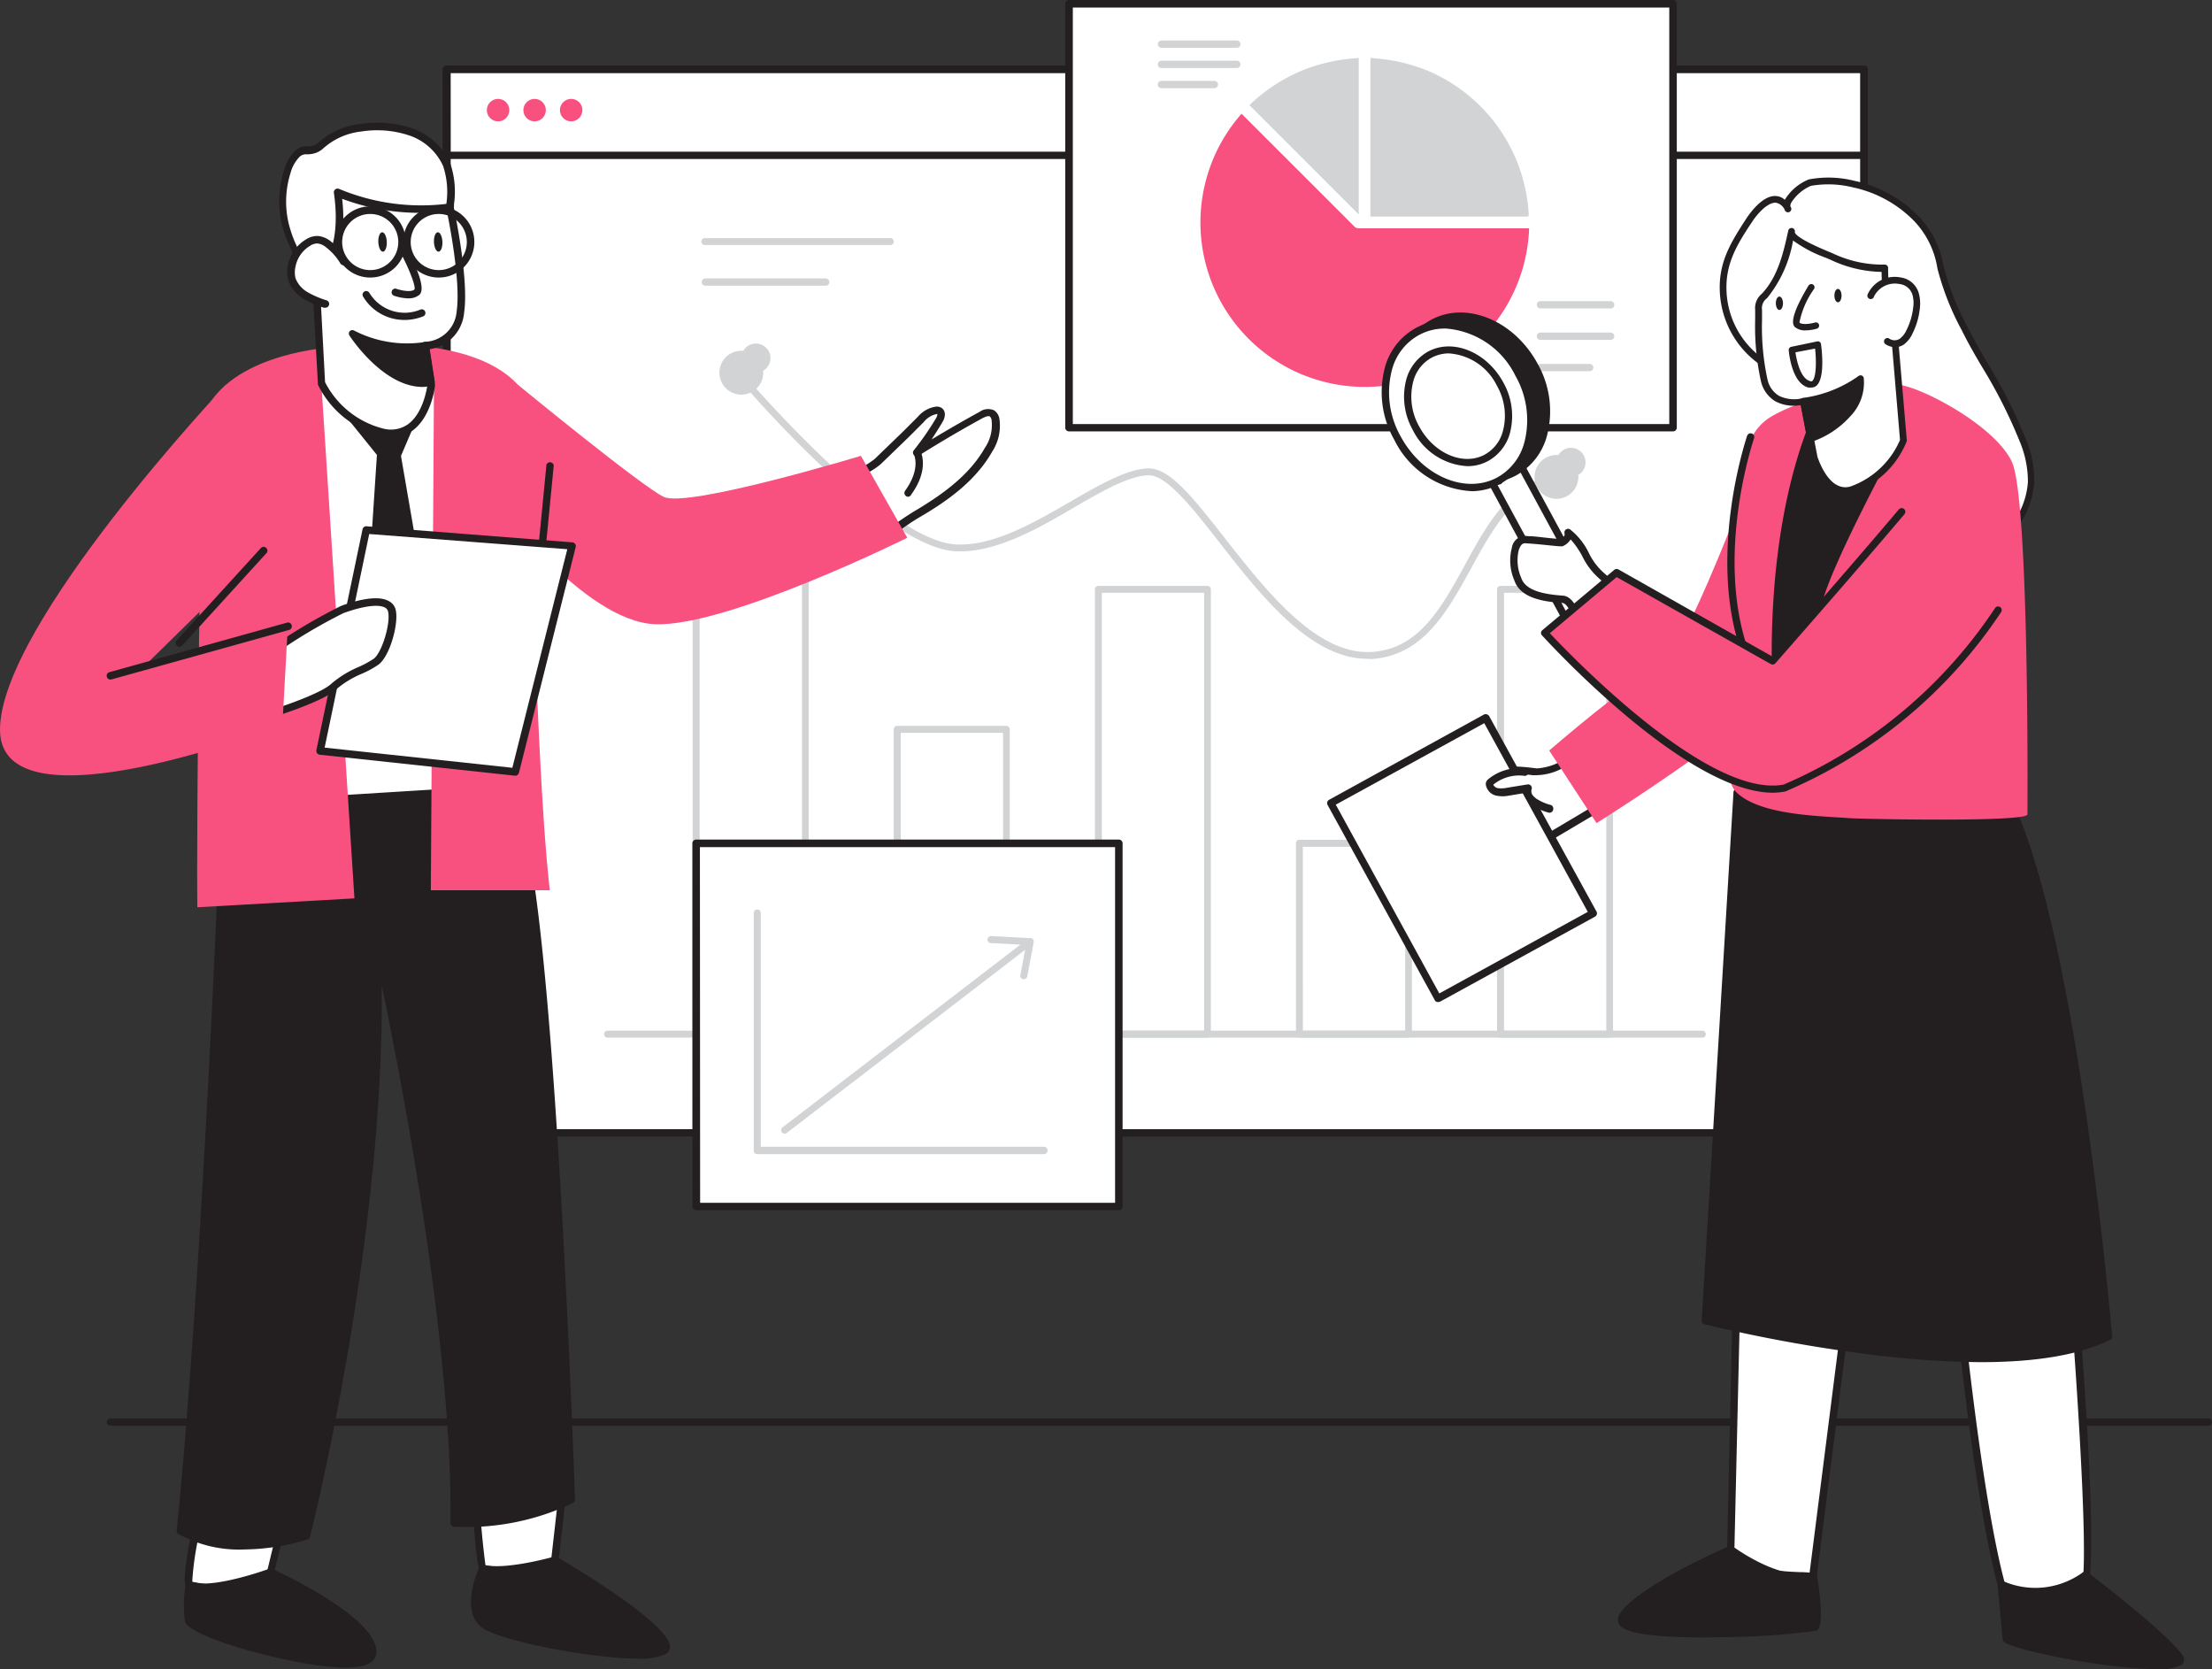 <svg xmlns="http://www.w3.org/2000/svg" width="208.425" height="157.244" viewBox="0 0 208.425 157.244">
  <rect x="0" y="0" width="208.425" height="157.244" fill="#333333" stroke="none"/>
  <g id="_568_analytics_team_flatline" data-name="#568_analytics_team_flatline" transform="translate(-48.88 -35.79)">
    <path id="Path_999" data-name="Path 999" d="M261.515,230.578H63.844a.344.344,0,1,1,0-.688H261.515a.344.344,0,0,1,.344.344.351.351,0,0,1-.344.344Z" transform="translate(-4.555 -60.47)" fill="#231f20"/>
    <rect id="Rectangle_470" data-name="Rectangle 470" width="133.527" height="100.178" transform="translate(90.986 42.323)" fill="#fff"/>
    <path id="Path_1000" data-name="Path 1000" d="M243.4,145.657H109.838a.358.358,0,0,1-.358-.358V45.121a.351.351,0,0,1,.358-.351H243.4a.351.351,0,0,1,.351.351V145.3a.351.351,0,0,1-.351.358Zm-133.169-.688h132.8V45.479H110.224Z" transform="translate(-18.879 -2.798)" fill="#231f20"/>
    <path id="Path_1001" data-name="Path 1001" d="M154.282,155.324H144.01a.33.33,0,0,1-.33-.33V106.03a.337.337,0,0,1,.33-.33h10.272a.337.337,0,0,1,.33.33v48.963A.33.33,0,0,1,154.282,155.324Zm-9.941-.654h9.638V106.361h-9.638Z" transform="translate(-29.534 -21.78)" fill="#d1d3d4"/>
    <path id="Path_1002" data-name="Path 1002" d="M181.8,164.49H171.53a.33.33,0,0,1-.33-.33V135.444a.33.33,0,0,1,.33-.324H181.8a.33.33,0,0,1,.33.324v28.716A.33.33,0,0,1,181.8,164.49Zm-9.941-.654H181.5V135.774h-9.638Z" transform="translate(-38.107 -30.945)" fill="#d1d3d4"/>
    <path id="Path_1003" data-name="Path 1003" d="M209.325,158.521H199.054a.324.324,0,0,1-.324-.33V116.284a.324.324,0,0,1,.324-.324h10.272a.324.324,0,0,1,.33.324V158.19a.324.324,0,0,1-.33.33Zm-9.941-.654h9.638V116.614h-9.638Z" transform="translate(-46.684 -24.976)" fill="#d1d3d4"/>
    <path id="Path_1004" data-name="Path 1004" d="M236.845,169.347H226.574a.324.324,0,0,1-.324-.33V151.04a.331.331,0,0,1,.324-.33h10.272a.33.33,0,0,1,.33.33v17.976a.324.324,0,0,1-.33.33Zm-9.941-.654h9.638V151.371H226.9Z" transform="translate(-55.258 -35.802)" fill="#d1d3d4"/>
    <path id="Path_1005" data-name="Path 1005" d="M264.372,158.521H254.1a.324.324,0,0,1-.33-.33V116.284a.324.324,0,0,1,.33-.324h10.272a.324.324,0,0,1,.324.324V158.19a.324.324,0,0,1-.324.33Zm-9.948-.654h9.638V116.614h-9.638Z" transform="translate(-63.831 -24.976)" fill="#d1d3d4"/>
    <path id="Path_1006" data-name="Path 1006" d="M260.791,81.5H243.414a.344.344,0,0,1,0-.688h17.377a.344.344,0,1,1,0,.688Z" transform="translate(-60.498 -14.025)" fill="#d1d3d4"/>
    <path id="Path_1007" data-name="Path 1007" d="M260.776,87.082H243.4a.33.33,0,1,1,0-.654h17.377a.33.33,0,1,1,0,.654Z" transform="translate(-60.482 -15.775)" fill="#d1d3d4"/>
    <path id="Path_1008" data-name="Path 1008" d="M254.726,92.688H243.414a.344.344,0,0,1,0-.688h11.311a.344.344,0,1,1,0,.688Z" transform="translate(-60.498 -17.512)" fill="#d1d3d4"/>
    <path id="Path_1009" data-name="Path 1009" d="M162.626,69.022H145.249a.33.33,0,1,1,0-.654h17.377a.33.33,0,1,1,0,.654Z" transform="translate(-29.905 -10.148)" fill="#d1d3d4"/>
    <path id="Path_1010" data-name="Path 1010" d="M156.6,74.578H145.264a.344.344,0,0,1,0-.688H156.6a.344.344,0,1,1,0,.688Z" transform="translate(-29.92 -11.87)" fill="#d1d3d4"/>
    <path id="Path_1011" data-name="Path 1011" d="M209.046,113.634c-5.37,0-10.1-6.058-13.914-10.947-2.547-3.263-4.957-6.341-6.664-6.341h-.041c-1.859.055-4.344,1.494-6.988,3.022-3.511,2.065-7.5,4.33-11.208,4.131-6.953-.379-20.131-15.876-20.654-16.523a.324.324,0,0,1,0-.461.337.337,0,0,1,.468.041c.131.158,13.549,15.938,20.22,16.3,3.518.207,7.415-2.065,10.85-4.048,2.706-1.563,5.267-3.05,7.291-3.112h.069c2.024,0,4.3,2.919,7.174,6.6,3.759,4.771,8.379,10.7,13.4,10.7h.3c4.523-.22,6.644-4.089,8.895-8.186,2.065-3.821,4.262-7.766,8.544-8.585a.329.329,0,0,1,.124.647c-3.979.757-6.072,4.571-8.089,8.262-2.238,4.076-4.551,8.262-9.439,8.523Z" transform="translate(-31.341 -15.779)" fill="#d1d3d4"/>
    <path id="Path_1012" data-name="Path 1012" d="M235.081,177.482H131.929a.33.33,0,1,1,0-.654H235.081a.33.33,0,0,1,0,.654Z" transform="translate(-25.755 -43.938)" fill="#d1d3d4"/>
    <path id="Path_1013" data-name="Path 1013" d="M149.405,87.921a2.065,2.065,0,1,1,2.065-2.065A2.065,2.065,0,0,1,149.405,87.921Zm0-3.442a1.373,1.373,0,1,1,0,.007Z" transform="translate(-30.674 -14.954)" fill="#d1d3d4"/>
    <path id="Path_1014" data-name="Path 1014" d="M260.965,102.181a2.065,2.065,0,1,1,2.065-2.065A2.065,2.065,0,0,1,260.965,102.181Zm0-3.442a1.37,1.37,0,1,1,0,.014Z" transform="translate(-65.429 -19.396)" fill="#d1d3d4"/>
    <rect id="Rectangle_471" data-name="Rectangle 471" width="133.527" height="8.089" transform="translate(90.986 42.323)" fill="#fff"/>
    <path id="Path_1015" data-name="Path 1015" d="M243.4,53.569H109.838a.351.351,0,0,1-.358-.351v-8.1a.351.351,0,0,1,.358-.351H243.4a.351.351,0,0,1,.351.351V53.19a.351.351,0,0,1-.351.379ZM110.23,52.88h132.8v-7.4H110.224Z" transform="translate(-18.879 -2.798)" fill="#231f20"/>
    <rect id="Rectangle_472" data-name="Rectangle 472" width="56.915" height="39.945" transform="translate(149.609 36.134)" fill="#fff"/>
    <path id="Path_1016" data-name="Path 1016" d="M251.943,76.43H195.028a.358.358,0,0,1-.358-.351V36.148a.358.358,0,0,1,.358-.358h56.915a.351.351,0,0,1,.351.358V76.079A.351.351,0,0,1,251.943,76.43Zm-56.557-.688h56.2V36.5h-56.2Z" transform="translate(-45.419)" fill="#231f20"/>
    <path id="Path_1017" data-name="Path 1017" d="M217.185,51.491,227.67,61.969a.537.537,0,0,0,.42.179h16.055a15.49,15.49,0,1,1-27.1-10.788Z" transform="translate(-51.184 -4.851)" fill="#f8517f"/>
    <path id="Path_1018" data-name="Path 1018" d="M236.44,43.71V58.663h14.609c.317,0,.317,0,.3-.33a15.628,15.628,0,0,0-9.219-13.287,15.945,15.945,0,0,0-5.005-1.267Z" transform="translate(-58.432 -2.467)" fill="#d1d3d4"/>
    <path id="Path_1019" data-name="Path 1019" d="M230.176,58.47V43.73A16.812,16.812,0,0,0,225.1,44.8a16.007,16.007,0,0,0-5.225,3.373Z" transform="translate(-53.27 -2.474)" fill="#d1d3d4"/>
    <path id="Path_1020" data-name="Path 1020" d="M266.17,77.688h-6.616a.344.344,0,1,1,0-.688h6.616a.344.344,0,1,1,0,.688Z" transform="translate(-65.526 -12.839)" fill="#d1d3d4"/>
    <path id="Path_1021" data-name="Path 1021" d="M266.17,81.988h-6.616a.344.344,0,1,1,0-.688h6.616a.344.344,0,1,1,0,.688Z" transform="translate(-65.526 -14.178)" fill="#d1d3d4"/>
    <path id="Path_1022" data-name="Path 1022" d="M264.194,86.278h-4.64a.344.344,0,1,1,0-.688h4.64a.344.344,0,1,1,0,.688Z" transform="translate(-65.526 -15.515)" fill="#d1d3d4"/>
    <path id="Path_1023" data-name="Path 1023" d="M214.789,42.018h-7.1a.344.344,0,1,1,0-.688h7.1a.344.344,0,1,1,0,.688Z" transform="translate(-49.366 -1.726)" fill="#d1d3d4"/>
    <path id="Path_1024" data-name="Path 1024" d="M214.789,44.788h-7.1a.344.344,0,1,1,0-.688h7.1a.344.344,0,1,1,0,.688Z" transform="translate(-49.366 -2.589)" fill="#d1d3d4"/>
    <path id="Path_1025" data-name="Path 1025" d="M212.669,47.548h-4.984a.344.344,0,1,1,0-.688h4.984a.344.344,0,1,1,0,.688Z" transform="translate(-49.366 -3.449)" fill="#d1d3d4"/>
    <path id="Path_1026" data-name="Path 1026" d="M113.84,237.92s.386,8.385.771,8.592,5.8.688,6.768-.757l.688-5.99Z" transform="translate(-20.238 -62.971)" fill="#fff"/>
    <path id="Path_1027" data-name="Path 1027" d="M117.249,246.964a10.445,10.445,0,0,1-2.912-.3c-.213-.11-.565-.3-.957-8.881a.351.351,0,0,1,.124-.289.33.33,0,0,1,.3-.076l8.213,1.845a.351.351,0,0,1,.275.386l-.688,5.983a.31.31,0,0,1-.055.158C120.918,246.7,118.949,246.964,117.249,246.964Zm-2.534-.888c.8.193,5.287.475,6.2-.606l.633-5.57-7.449-1.68a75.452,75.452,0,0,0,.62,7.855ZM114.715,246.152Z" transform="translate(-20.094 -62.811)" fill="#231f20"/>
    <path id="Path_1028" data-name="Path 1028" d="M75.317,244.51s-.9,4.571-.578,4.895,4.7.688,5.4.509a9.138,9.138,0,0,0,2.251-1.673l1.418-5.852Z" transform="translate(-8.034 -64.364)" fill="#fff"/>
    <path id="Path_1029" data-name="Path 1029" d="M79.256,250.142c-1.535,0-4.516-.248-4.929-.688-.131-.138-.454-.454.482-5.212a.365.365,0,0,1,.268-.275l8.489-2.12a.372.372,0,0,1,.337.09.358.358,0,0,1,.1.337l-1.418,5.873a.358.358,0,0,1-.1.172,9.171,9.171,0,0,1-2.4,1.756A4.185,4.185,0,0,1,79.256,250.142ZM74.871,249a22.093,22.093,0,0,0,5.019.406,8.262,8.262,0,0,0,2.065-1.522l1.253-5.177L75.5,244.627A26.788,26.788,0,0,0,74.871,249ZM74.871,249.054Z" transform="translate(-7.877 -64.191)" fill="#231f20"/>
    <path id="Path_1030" data-name="Path 1030" d="M77.572,147.191S76.03,186.812,73.6,210.839c0,0,4.131,2.754,11.869.468,0,0,7.725-30.23,6.657-55.559,0,0,7.518,33.37,7.256,54.347a23.284,23.284,0,0,0,11.1-2.21s-1.611-48.647-4.5-61.776-3-11.318-3-11.318L79.383,142.2Z" transform="translate(-7.701 -30.816)" fill="#231f20"/>
    <path id="Path_1031" data-name="Path 1031" d="M79.417,212.42a11.784,11.784,0,0,1-6.2-1.46.344.344,0,0,1-.151-.317c2.4-23.745,3.959-63.228,3.972-63.628a.275.275,0,0,1,0-.1l1.831-4.991a.358.358,0,0,1,.22-.213l23.408-7.373a.365.365,0,0,1,.262-.145c.4,0,.737-.062,3.325,11.7,2.864,13.005,4.5,61.342,4.509,61.831a.331.331,0,0,1-.186.317,23.312,23.312,0,0,1-11.229,2.237.344.344,0,0,1-.317-.351c.207-16.647-4.565-41.418-6.472-50.643.227,24.268-6.685,51.635-6.761,51.944a.344.344,0,0,1-.234.248,20.84,20.84,0,0,1-5.983.943ZM73.8,210.478c.847.461,4.737,2.265,11.222.379.647-2.6,7.573-31.318,6.6-55.27a.345.345,0,0,1,.682-.09c.076.33,7.442,33.3,7.27,54.1a23.194,23.194,0,0,0,10.4-2.114c-.124-3.58-1.735-48.991-4.489-61.487-1.79-8.1-2.478-10.382-2.754-11.015l-23.215,7.339-1.762,4.785C77.682,148.785,76.147,187.112,73.8,210.478Z" transform="translate(-7.535 -30.655)" fill="#231f20"/>
    <path id="Path_1032" data-name="Path 1032" d="M89.226,66.343c-.33-1.466-1.143-2.657-1.48-4.131a9.418,9.418,0,0,1,.2-4.888,3.793,3.793,0,0,1,.991-1.721c.461-.42.936-.207,1.46-.365a3.223,3.223,0,0,0,1.115-.688,6.754,6.754,0,0,1,3.36-1.336,9.914,9.914,0,0,1,4.668.379,5.8,5.8,0,0,1,3.442,3.084c.688,1.577.31,3.256.289,4.9a6.465,6.465,0,0,1-1.8,4.324,7.353,7.353,0,0,1-4.089,2.114,12.909,12.909,0,0,1-4.654-.124,6.478,6.478,0,0,1-2.32-.785C89.694,66.639,89.418,67.142,89.226,66.343Z" transform="translate(-12.036 -5.39)" fill="#fff"/>
    <path id="Path_1033" data-name="Path 1033" d="M95.374,68.345a15.588,15.588,0,0,1-2.836-.289,7.105,7.105,0,0,1-2.444-.833.95.95,0,0,0-.509-.165c-.413-.048-.688-.186-.8-.8a10.706,10.706,0,0,0-.688-2,11.869,11.869,0,0,1-.757-2.12,9.638,9.638,0,0,1,.207-5.074,4.275,4.275,0,0,1,1.088-1.88,1.6,1.6,0,0,1,1.129-.379,2.134,2.134,0,0,0,.475-.055,1.377,1.377,0,0,0,.647-.386c.1-.083.207-.179.351-.282A7.064,7.064,0,0,1,94.768,52.7a10.189,10.189,0,0,1,4.819.4A6.107,6.107,0,0,1,103.2,56.38a8.3,8.3,0,0,1,.365,3.855c0,.392-.048.792-.055,1.191a6.747,6.747,0,0,1-1.935,4.523,7.725,7.725,0,0,1-4.282,2.224A10.726,10.726,0,0,1,95.374,68.345Zm-5.824-2h.089a1.735,1.735,0,0,1,.833.3,6.292,6.292,0,0,0,2.2.744,12.551,12.551,0,0,0,4.53.117,7.009,7.009,0,0,0,3.89-2,6.1,6.1,0,0,0,1.7-4.089c0-.406.034-.812.055-1.225a7.766,7.766,0,0,0-.31-3.532,5.4,5.4,0,0,0-3.208-2.885,9.57,9.57,0,0,0-4.5-.365,6.4,6.4,0,0,0-3.194,1.267l-.337.269a2.065,2.065,0,0,1-.916.53,2.527,2.527,0,0,1-.647.083.929.929,0,0,0-.688.2,3.442,3.442,0,0,0-.888,1.563,8.95,8.95,0,0,0-.186,4.7,11.152,11.152,0,0,0,.688,2,12.014,12.014,0,0,1,.757,2.134h0c.041.186.076.234.083.234Z" transform="translate(-11.905 -5.23)" fill="#231f20"/>
    <path id="Path_1034" data-name="Path 1034" d="M110.3,125.635c-1.941-9.06-5.508-38.4-6.389-38.788-2.065-.957-13.081-2.031-15.6,2.21-.778,1.329-1.287,30.251-.289,37.962Z" transform="translate(-12.021 -15.636)" fill="#fff"/>
    <path id="Path_1035" data-name="Path 1035" d="M87.858,127.217a.358.358,0,0,1-.351-.31c-1-7.711-.516-36.736.337-38.189,2.678-4.571,14.058-3.263,16.048-2.355.537.241,1.019,2.947,3.236,18.079,1.2,8.262,2.451,16.73,3.353,20.957a.351.351,0,0,1-.324.427L87.886,127.2Zm9.508-41.032c-3.614,0-7.614.688-8.909,2.892-.688,1.377-1.281,28.867-.282,37.4l21.528-1.336c-.9-4.365-2.107-12.613-3.277-20.6-1.143-7.793-2.43-16.606-2.905-17.57a19.78,19.78,0,0,0-6.155-.792ZM103.507,86.935Z" transform="translate(-11.86 -15.476)" fill="#231f20"/>
    <path id="Path_1036" data-name="Path 1036" d="M102.344,92.78l-1.4,3.3,3.4,19.676-2.417,4.1-3.91-2.871,1.37-21.06L95.9,91.61Z" transform="translate(-14.649 -17.39)" fill="#231f20"/>
    <path id="Path_1037" data-name="Path 1037" d="M101.781,120.047a.31.31,0,0,1-.2-.069l-3.917-2.871a.33.33,0,0,1-.138-.3L98.9,95.882l-3.4-4.213a.33.33,0,0,1,0-.386.344.344,0,0,1,.358-.165l6.444,1.163a.358.358,0,0,1,.241.179.344.344,0,0,1,0,.3l-1.377,3.215,3.38,19.573a.344.344,0,0,1-.041.234l-2.417,4.131a.337.337,0,0,1-.227.158Zm-3.559-3.38,3.442,2.534,2.155-3.663-3.373-19.552a.31.31,0,0,1,0-.193l1.239-2.905-5.115-.929,2.905,3.594a.372.372,0,0,1,.076.241Z" transform="translate(-14.505 -17.235)" fill="#231f20"/>
    <path id="Path_1038" data-name="Path 1038" d="M90.684,135.1,87.566,86.561l10.616-.379-.3,48.151h11.208c-1.556-13.721-1.707-46.21-3.009-47.621C101.2,81.4,88.674,83.181,88.674,83.181s-9.026.434-11.883,5.714c-.688,1.329-1.005,41.308-.909,47.043Z" transform="translate(-8.407 -14.675)" fill="#f8517f"/>
    <path id="Path_1039" data-name="Path 1039" d="M102.409,76.557l.571,3.7s-.585,5.391-4.661,4.447a8.8,8.8,0,0,1-5.694-4.62L92.11,70.3S95.1,68.66,94.175,62.12A20.158,20.158,0,0,0,104.75,63.5s1.453,6.726.991,9.879a3.484,3.484,0,0,1-3.332,3.181Z" transform="translate(-13.468 -8.203)" fill="#fff"/>
    <path id="Path_1040" data-name="Path 1040" d="M99.08,85a4.338,4.338,0,0,1-1.005-.117,9.06,9.06,0,0,1-5.935-4.819.331.331,0,0,1,0-.124l-.551-9.811a.358.358,0,0,1,.186-.33S94.53,68.164,93.648,62a.351.351,0,0,1,.5-.372A20.069,20.069,0,0,0,104.526,63a.344.344,0,0,1,.4.275c.055.275,1.46,6.83.991,10.01a3.814,3.814,0,0,1-3.263,3.442l.516,3.339a.2.2,0,0,1,0,.09c0,.124-.344,2.981-2.155,4.268A3.243,3.243,0,0,1,99.08,85Zm-6.265-5.17a8.482,8.482,0,0,0,5.425,4.358,2.816,2.816,0,0,0,2.361-.372c1.446-1.019,1.811-3.373,1.859-3.725l-.565-3.656a.365.365,0,0,1,.083-.282.337.337,0,0,1,.262-.124,3.112,3.112,0,0,0,2.974-2.871c.392-2.671-.64-8.076-.923-9.439a20.792,20.792,0,0,1-9.866-1.163c.606,5.336-1.453,7.3-2.114,7.786Z" transform="translate(-13.306 -8.037)" fill="#231f20"/>
    <path id="Path_1041" data-name="Path 1041" d="M103.688,69.84s1.935,3.552,1.377,4.083-2.065,0-2.065,0" transform="translate(-16.86 -10.608)" fill="#fff"/>
    <path id="Path_1042" data-name="Path 1042" d="M104.084,74.351a4.53,4.53,0,0,1-1.377-.248.344.344,0,0,1-.207-.441.337.337,0,0,1,.441-.207c.413.145,1.377.351,1.694.055.131-.3-.523-2.017-1.418-3.663a.337.337,0,0,1,.131-.468.344.344,0,0,1,.468.138c.943,1.728,1.928,3.91,1.281,4.5a1.542,1.542,0,0,1-1.012.33Z" transform="translate(-16.699 -10.452)" fill="#231f20"/>
    <ellipse id="Ellipse_104" data-name="Ellipse 104" cx="0.399" cy="0.916" rx="0.399" ry="0.916" transform="matrix(0.999, -0.042, 0.042, 0.999, 84.489, 57.688)" fill="#231f20"/>
    <ellipse id="Ellipse_105" data-name="Ellipse 105" cx="0.399" cy="0.916" rx="0.399" ry="0.916" transform="matrix(0.999, -0.042, 0.042, 0.999, 89.731, 57.688)" fill="#231f20"/>
    <path id="Path_1043" data-name="Path 1043" d="M93.659,70.622a5.625,5.625,0,0,0-1.377-1.59,1.921,1.921,0,0,0-1.046-.461,1.742,1.742,0,0,0-.9.268,3.3,3.3,0,0,0-1.57,2.2,2.685,2.685,0,0,0,.028,1.274,2.919,2.919,0,0,0,1.267,1.521,8.578,8.578,0,0,0,1.859.805" transform="translate(-12.408 -10.212)" fill="#fff"/>
    <path id="Path_1044" data-name="Path 1044" d="M91.758,74.841h-.117A9.142,9.142,0,0,1,89.714,74,3.256,3.256,0,0,1,88.3,72.279a2.94,2.94,0,0,1-.055-1.453,3.669,3.669,0,0,1,1.735-2.437,1.948,1.948,0,0,1,1.088-.31,2.237,2.237,0,0,1,1.246.53A6.059,6.059,0,0,1,93.8,70.3a.358.358,0,0,1-.131.489.351.351,0,0,1-.482-.131,5.329,5.329,0,0,0-1.315-1.487,1.515,1.515,0,0,0-.84-.386,1.253,1.253,0,0,0-.688.22,2.933,2.933,0,0,0-1.377,1.955,2.355,2.355,0,0,0,0,1.1,2.6,2.6,0,0,0,1.15,1.322,8.756,8.756,0,0,0,1.783.764.351.351,0,0,1,.22.448A.358.358,0,0,1,91.758,74.841Z" transform="translate(-12.242 -10.059)" fill="#231f20"/>
    <path id="Path_1045" data-name="Path 1045" d="M103.976,82.579A11.16,11.16,0,0,1,97.14,81.45s3.484,5.356,7.373,4.6Z" transform="translate(-15.035 -14.225)" fill="#231f20"/>
    <path id="Path_1046" data-name="Path 1046" d="M103.583,86.318c-3.7,0-6.754-4.62-6.885-4.819a.351.351,0,0,1,0-.42A.344.344,0,0,1,97.112,81a10.871,10.871,0,0,0,6.657,1.088.337.337,0,0,1,.413.282l.537,3.442a.337.337,0,0,1-.275.386A4.275,4.275,0,0,1,103.583,86.318Zm-5.508-4.172c1.157,1.377,3.442,3.7,5.914,3.442l-.434-2.754a11.463,11.463,0,0,1-5.508-.688Z" transform="translate(-14.876 -14.074)" fill="#231f20"/>
    <path id="Path_1047" data-name="Path 1047" d="M98.04,70.736a3.353,3.353,0,1,1,3.346-3.346,3.353,3.353,0,0,1-3.346,3.346Zm0-5.99a2.644,2.644,0,1,0,2.637,2.644A2.644,2.644,0,0,0,98.04,64.746Z" transform="translate(-14.268 -8.798)" fill="#231f20"/>
    <path id="Path_1048" data-name="Path 1048" d="M107.42,70.736a3.353,3.353,0,1,1,3.346-3.346,3.353,3.353,0,0,1-3.346,3.346Zm0-5.99a2.644,2.644,0,1,0,2.637,2.644A2.644,2.644,0,0,0,107.42,64.746Z" transform="translate(-17.191 -8.798)" fill="#231f20"/>
    <path id="Path_1049" data-name="Path 1049" d="M165.1,98.842c0-.461,2.286-1.714,2.657-2.065l4.083-3.952A2.4,2.4,0,0,1,173.293,92a.482.482,0,0,1,.3.062c.262.172.138.578,0,.847a25.865,25.865,0,0,1-2.065,3.077q2.967-1.859,6.031-3.539a1.052,1.052,0,0,1,1.026-.151.881.881,0,0,1,.337.6,4.22,4.22,0,0,1-.688,2.816c-1.528,2.706-4.131,4.544-6.74,6.1-1.267.75-2.361,1.625-3.594,2.437-.241.165-2.492,1.377-2.485,1.645Z" transform="translate(-36.207 -17.51)" fill="#fff"/>
    <path id="Path_1050" data-name="Path 1050" d="M165.248,106.031a.351.351,0,0,1-.351-.337l-.317-6.988h0c0-.461.585-.9,1.962-1.79a9.116,9.116,0,0,0,.805-.558l2.7-2.609,1.377-1.377a2.754,2.754,0,0,1,1.707-.943.861.861,0,0,1,.516.124c.372.255.413.771.09,1.322s-.688,1.115-1.033,1.652c1.487-.9,3-1.769,4.516-2.6a1.377,1.377,0,0,1,1.377-.145,1.177,1.177,0,0,1,.5.833,4.454,4.454,0,0,1-.688,3.064c-1.6,2.83-4.372,4.737-6.885,6.2-.757.448-1.439.936-2.155,1.446-.468.33-.929.688-1.418.984-.055.041-.213.131-.427.248a16.353,16.353,0,0,0-1.921,1.212.351.351,0,0,1-.317.241Zm.048-7.339.275,6.2c.344-.234.847-.53,1.583-.957.193-.1.337-.186.386-.22.482-.317.936-.64,1.377-.971.688-.5,1.425-1.012,2.2-1.48,2.423-1.439,5.1-3.277,6.616-5.962a3.807,3.807,0,0,0,.626-2.575.564.564,0,0,0-.172-.372c-.172-.1-.544.1-.688.165-2.031,1.115-4.055,2.3-6.01,3.532a.358.358,0,0,1-.454-.062.344.344,0,0,1,0-.454,27.172,27.172,0,0,0,2.093-3.022.806.806,0,0,0,.124-.386h-.062a2.107,2.107,0,0,0-1.219.75L170.6,94.252l-2.7,2.609a6.932,6.932,0,0,1-.916.64,9.529,9.529,0,0,0-1.687,1.2ZM165.3,98.644Z" transform="translate(-36.045 -17.333)" fill="#231f20"/>
    <path id="Path_1051" data-name="Path 1051" d="M118.67,88.44S130.188,97.906,132.4,99s18.588-3.862,18.588-3.862l4.372,7.718S138.415,111.262,131.6,111,116.26,99.008,116.26,99.008" transform="translate(-20.991 -16.403)" fill="#f8517f"/>
    <path id="Path_1052" data-name="Path 1052" d="M173.02,101.734a.337.337,0,0,1-.207-.069.358.358,0,0,1-.083-.5c1.487-2.065.847-3.367.819-3.442a.358.358,0,0,1,.626-.337c0,.062.9,1.7-.867,4.131A.358.358,0,0,1,173.02,101.734Z" transform="translate(-38.564 -19.143)" fill="#231f20"/>
    <path id="Path_1053" data-name="Path 1053" d="M102.424,78.339a4.516,4.516,0,0,1-3.862-2.182.344.344,0,0,1,.09-.482.351.351,0,0,1,.482.1,3.883,3.883,0,0,0,4.819,1.59.344.344,0,0,1,.282.627,4.854,4.854,0,0,1-1.811.351Z" transform="translate(-15.459 -12.408)" fill="#231f20"/>
    <path id="Path_1054" data-name="Path 1054" d="M121.426,117.781h0a.351.351,0,0,1-.317-.386l1.762-18.12a.358.358,0,0,1,.688.069l-1.762,18.12A.365.365,0,0,1,121.426,117.781Z" transform="translate(-22.502 -19.706)" fill="#231f20"/>
    <path id="Path_1055" data-name="Path 1055" d="M92.69,129.122l4.344-20.812,19.394,1.487-5.356,21.3Z" transform="translate(-13.649 -22.593)" fill="#fff"/>
    <path id="Path_1056" data-name="Path 1056" d="M110.91,131.3h-.041l-18.382-1.976a.386.386,0,0,1-.248-.145.351.351,0,0,1-.062-.282l4.351-20.812a.351.351,0,0,1,.372-.282l19.394,1.515a.358.358,0,0,1,.262.145.351.351,0,0,1,.055.3l-5.356,21.3A.358.358,0,0,1,110.91,131.3Zm-17.955-2.644,17.687,1.9,5.177-20.592-18.664-1.432Z" transform="translate(-13.486 -22.433)" fill="#231f20"/>
    <path id="Path_1057" data-name="Path 1057" d="M86.55,122.614a53.43,53.43,0,0,1,6.306-3.731c2.272-.826,4.372-1.074,4.668.1s-.558,4.131-1.466,4.819-2.885,1.281-3.986,2.355-5.508,2.451-5.508,2.451Z" transform="translate(-11.736 -25.668)" fill="#fff"/>
    <path id="Path_1058" data-name="Path 1058" d="M86.391,128.787a.372.372,0,0,1-.351-.358v-5.976a.344.344,0,0,1,.151-.3,51.979,51.979,0,0,1,6.389-3.766c1.184-.441,3.346-1.081,4.468-.482a1.26,1.26,0,0,1,.688.826c.317,1.26-.523,4.351-1.6,5.17a9.053,9.053,0,0,1-1.6.874,9.149,9.149,0,0,0-2.382,1.453c-1.157,1.122-5.508,2.478-5.659,2.534A.31.31,0,0,1,86.391,128.787Zm.358-6.148v5.3c1.432-.475,4.131-1.473,4.916-2.217a9.892,9.892,0,0,1,2.568-1.583,9.38,9.38,0,0,0,1.453-.792c.771-.592,1.6-3.367,1.336-4.441a.558.558,0,0,0-.3-.372c-.633-.337-2.065-.138-3.9.523A50.084,50.084,0,0,0,86.749,122.64Z" transform="translate(-11.577 -25.508)" fill="#231f20"/>
    <path id="Path_1059" data-name="Path 1059" d="M70.174,88.44s-21.294,22.568-21.294,32.5,26.609-.447,26.609-.447l.509-9.28-13.556,3.773L75.523,102.14Z" transform="translate(0 -16.403)" fill="#f8517f"/>
    <path id="Path_1060" data-name="Path 1060" d="M63.838,126.351a.351.351,0,0,1-.344-.262.344.344,0,0,1,.248-.434l16.716-4.661a.357.357,0,1,1,.186.688l-16.75,4.668Z" transform="translate(-4.548 -26.541)" fill="#231f20"/>
    <path id="Path_1061" data-name="Path 1061" d="M73.289,120.032a.358.358,0,0,1-.262-.6l7.952-8.723a.358.358,0,0,1,.523.482l-7.952,8.723A.358.358,0,0,1,73.289,120.032Z" transform="translate(-7.494 -23.314)" fill="#231f20"/>
    <path id="Path_1062" data-name="Path 1062" d="M74.7,252.053a12.985,12.985,0,0,0-.069,3.373c.227,1.453,17.074,6.2,17.363,3.091s-9.638-7.628-9.638-7.628S76.569,253.031,74.7,252.053Z" transform="translate(-7.999 -67.012)" fill="#231f20"/>
    <path id="Path_1063" data-name="Path 1063" d="M89.328,259.771c-4.351,0-14.94-2.816-15.194-4.406a13.308,13.308,0,0,1,.076-3.484.33.33,0,0,1,.179-.255.365.365,0,0,1,.317,0c1.418.737,5.811-.6,7.38-1.177a.379.379,0,0,1,.262,0c1.04.475,10.134,4.73,9.831,7.972-.076.833-.936,1.281-2.561,1.329ZM74.871,252.4a11.793,11.793,0,0,0,0,2.857c.475.95,11.7,4.461,15.69,3.731.627-.117.964-.33.991-.627.213-2.3-6.527-5.928-9.308-7.222-1.012.317-5.322,1.783-7.408,1.232Z" transform="translate(-7.843 -66.867)" fill="#231f20"/>
    <path id="Path_1064" data-name="Path 1064" d="M114.651,250.057s-1.735,3.683,0,5.225,17.673,4.344,17.287,2.12-10.52-8.1-10.52-8.1S116.751,250.622,114.651,250.057Z" transform="translate(-20.25 -66.517)" fill="#231f20"/>
    <path id="Path_1065" data-name="Path 1065" d="M129.113,258.4c-4.633,0-13.453-1.756-14.885-3.029-1.907-1.694-.158-5.466-.083-5.625a.344.344,0,0,1,.4-.186c2.01.537,6.54-.744,6.582-.757a.33.33,0,0,1,.269,0c1.053.613,10.286,6.038,10.685,8.351a.771.771,0,0,1-.461.854A5.893,5.893,0,0,1,129.113,258.4Zm-14.458-8.11c-.337.819-1.26,3.442,0,4.564,1.549,1.377,14.582,3.7,16.6,2.582.131-.076.124-.117.124-.138-.262-1.487-6.354-5.508-10.231-7.8-.75.213-4.413,1.163-6.485.805Z" transform="translate(-20.082 -66.354)" fill="#231f20"/>
    <circle id="Ellipse_106" data-name="Ellipse 106" cx="1.06" cy="1.06" r="1.06" transform="translate(94.752 45.105)" fill="#f8517f"/>
    <circle id="Ellipse_107" data-name="Ellipse 107" cx="1.06" cy="1.06" r="1.06" transform="translate(98.194 45.105)" fill="#f8517f"/>
    <circle id="Ellipse_108" data-name="Ellipse 108" cx="1.06" cy="1.06" r="1.06" transform="translate(101.637 45.105)" fill="#f8517f"/>
    <path id="Path_1066" data-name="Path 1066" d="M316.11,206.14s2,22.341,4.592,31.972c.448,1.659,6.2,1.756,7.669.8s-1.108-31.3-1.115-31.346Z" transform="translate(-83.252 -53.071)" fill="#fff"/>
    <path id="Path_1067" data-name="Path 1067" d="M324.873,239.714a9.907,9.907,0,0,1-3.346-.5,1.935,1.935,0,0,1-1.329-1.177c-2.568-9.549-4.578-31.807-4.6-32.027a.351.351,0,0,1,.4-.386l11.139,1.418a.351.351,0,0,1,.3.282c.062.282,2.754,30.568.964,31.717A7.422,7.422,0,0,1,324.873,239.714Zm-8.523-33.322c.3,3.181,2.182,22.719,4.53,31.47.069.248.386.5.895.688,1.811.688,5.267.53,6.244-.1,1.053-1.377-.861-26.609-1.253-30.733Z" transform="translate(-83.093 -52.91)" fill="#231f20"/>
    <path id="Path_1068" data-name="Path 1068" d="M286.418,203.21l-.688,30.712s4.413,3.346,7.745,2.575l4.041-31.724Z" transform="translate(-73.788 -52.158)" fill="#fff"/>
    <path id="Path_1069" data-name="Path 1069" d="M292.282,236.818c-3.215,0-6.74-2.644-6.885-2.754a.372.372,0,0,1-.138-.3l.688-30.705a.351.351,0,0,1,.124-.262.372.372,0,0,1,.282-.083l11.07,1.57a.358.358,0,0,1,.3.4l-4.034,31.731a.365.365,0,0,1-.275.3,5.218,5.218,0,0,1-1.136.1Zm-6.334-3.229c.75.537,4.3,2.912,7.07,2.458l3.959-31.125-10.327-1.453Z" transform="translate(-73.641 -52.004)" fill="#231f20"/>
    <path id="Path_1070" data-name="Path 1070" d="M285.275,144.3l-2.995,49.769s26.85,6.761,37.989,1.5c0,0-3.256-38.664-9.728-51.008Z" transform="translate(-72.713 -33.805)" fill="#231f20"/>
    <path id="Path_1071" data-name="Path 1071" d="M308.024,197.744a88.605,88.605,0,0,1-11.126-.819,142.219,142.219,0,0,1-14.857-2.754.351.351,0,0,1-.262-.358l2.995-49.769a.344.344,0,0,1,.344-.324h0l25.267.262a.351.351,0,0,1,.3.186c6.437,12.261,9.735,50.753,9.769,51.139a.337.337,0,0,1-.2.337C317.373,197.062,313.277,197.744,308.024,197.744Zm-25.542-4.131c2.857.688,26.85,6.237,37.266,1.549-.289-3.27-3.532-38.63-9.576-50.45l-24.73-.255Z" transform="translate(-72.557 -33.624)" fill="#231f20"/>
    <path id="Path_1072" data-name="Path 1072" d="M260.249,139.91a5.815,5.815,0,0,1-3.022,1.053c-1.274-.145-4.131-.613-4.248.923s3.188,6.485,3.181,6.533,7.621-4.5,7.621-4.5Z" transform="translate(-63.584 -32.437)" fill="#fff"/>
    <path id="Path_1073" data-name="Path 1073" d="M255.928,148.593a.262.262,0,0,1-.1-.034.392.392,0,0,1-.131-.151,1.524,1.524,0,0,0-.165-.268c-2.114-3.367-3.112-5.466-3.05-6.43a1.267,1.267,0,0,1,.468-.936c.861-.688,2.685-.489,3.9-.344l.262.034a5.554,5.554,0,0,0,2.8-.991.337.337,0,0,1,.454.055l3.532,4.014a.372.372,0,0,1,.083.282.358.358,0,0,1-.165.241C257.153,148.022,256.2,148.593,255.928,148.593Zm-1.026-7.628a2.6,2.6,0,0,0-1.528.337.585.585,0,0,0-.213.447c0,.551.448,2.065,2.94,6.024h0c.984-.565,4.427-2.609,6.967-4.131L260,140.16a5.411,5.411,0,0,1-3,.943h-.275A15.145,15.145,0,0,0,254.9,140.965Z" transform="translate(-63.428 -32.281)" fill="#231f20"/>
    <path id="Path_1074" data-name="Path 1074" d="M281.963,92.69s-7.91,22.361-10.554,23.552-10.5,7.979-10.5,7.979l4.461,6.843s9.466-5.935,13.391-9.459S281.963,92.69,281.963,92.69Z" transform="translate(-66.056 -17.727)" fill="#f8517f"/>
    <rect id="Rectangle_473" data-name="Rectangle 473" width="16.668" height="20.991" transform="translate(174.278 111.435) rotate(-28.76)" fill="#fff"/>
    <path id="Path_1075" data-name="Path 1075" d="M240.967,160.629a.268.268,0,0,1-.1,0,.33.33,0,0,1-.207-.165l-10.107-18.4a.358.358,0,0,1,.145-.482l14.609-8.041a.379.379,0,0,1,.275,0,.344.344,0,0,1,.207.172l10.107,18.4a.358.358,0,0,1-.145.482l-14.575,7.993A.392.392,0,0,1,240.967,160.629Zm-9.638-18.588,9.755,17.783,13.99-7.683-9.755-17.776Z" transform="translate(-56.585 -30.444)" fill="#231f20"/>
    <path id="Path_1076" data-name="Path 1076" d="M303,64.182c1.521,1.577,1.783,2.857,2.306,4.881a25.9,25.9,0,0,0,2.169,5.391c1.818,3.511,4.1,6.8,5.508,10.52a10.162,10.162,0,0,1,.785,3.945,7.807,7.807,0,0,1-3.7,6.086,11.628,11.628,0,0,1-7.112,1.583A6.789,6.789,0,0,1,300.2,95.9a6.471,6.471,0,0,1-2.306-2.375,19.918,19.918,0,0,1-2.43-7.208c-.372-2.155-.688-4.385-2.375-5.99-1.246-1.191-3-1.639-4.461-2.554a8.578,8.578,0,0,1-3.876-6.885c-.083-2.664,1.1-4.489,2.479-6.609.688-1.033,2.52-3.153,3.608-1.04-.461-.888,1.466-2.286,2.1-2.472a9.638,9.638,0,0,1,4.131.138A11.594,11.594,0,0,1,303,64.182Z" transform="translate(-73.481 -7.731)" fill="#fff"/>
    <path id="Path_1077" data-name="Path 1077" d="M303.828,96.784a9.761,9.761,0,0,1-1.081-.041,7.339,7.339,0,0,1-2.885-.737,6.671,6.671,0,0,1-2.423-2.485,20.454,20.454,0,0,1-2.472-7.332l-.034-.207c-.351-2.031-.688-4.131-2.251-5.6a9.432,9.432,0,0,0-2.623-1.59,16.23,16.23,0,0,1-1.783-.923,8.854,8.854,0,0,1-4.027-7.174c-.083-2.754,1.122-4.613,2.513-6.761.255-.386,1.487-2.176,2.754-2.107a1.336,1.336,0,0,1,.861.358,4.723,4.723,0,0,1,2.258-1.921,9.976,9.976,0,0,1,4.3.131,11.931,11.931,0,0,1,6.107,3.4h0a8.886,8.886,0,0,1,2.306,4.7l.083.324a25.473,25.473,0,0,0,2.148,5.315c.613,1.2,1.294,2.382,1.955,3.532a47.647,47.647,0,0,1,3.546,7.029,10.327,10.327,0,0,1,.806,4.069,8.1,8.1,0,0,1-3.855,6.334A11.587,11.587,0,0,1,303.828,96.784ZM289.474,62.458c-.688,0-1.6.923-2.169,1.79-1.377,2.065-2.506,3.876-2.423,6.43a8.193,8.193,0,0,0,3.725,6.657,17.727,17.727,0,0,0,1.721.895,9.941,9.941,0,0,1,2.788,1.7c1.694,1.618,2.065,3.821,2.437,5.948l.034.213a19.917,19.917,0,0,0,2.382,7.1,6.1,6.1,0,0,0,2.2,2.265,6.623,6.623,0,0,0,2.63.688,11.346,11.346,0,0,0,6.919-1.542,7.477,7.477,0,0,0,3.566-5.831,9.783,9.783,0,0,0-.771-3.821,47.11,47.11,0,0,0-3.5-6.94c-.688-1.15-1.377-2.348-1.969-3.552a25.473,25.473,0,0,1-2.2-5.48l-.083-.317a8.342,8.342,0,0,0-2.148-4.427,11.332,11.332,0,0,0-5.79-3.215,9.621,9.621,0,0,0-3.986-.151,4.131,4.131,0,0,0-1.88,1.632c-.1.248-.041.365,0,.4a.317.317,0,0,1-.565.289h0a1.138,1.138,0,0,0-.854-.73Z" transform="translate(-73.325 -7.57)" fill="#231f20"/>
    <path id="Path_1078" data-name="Path 1078" d="M313.665,128.917c-.083.744-15.614.434-16.723.351-2.857-.207-8.365-.275-10.63-2.375-1.59-1.473,0-4.5.145-6.616a61.85,61.85,0,0,0-.42-10.093,46.32,46.32,0,0,1,.516-12.943c.5-2.754,1.088-4.743,3.1-5.879,3.194-1.8,7.917-2.664,11.594-2.933,1.776-.131,9.287,3.711,10.947,7.256S313.672,128.421,313.665,128.917Z" transform="translate(-73.751 -16.398)" fill="#f8517f"/>
    <path id="Path_1079" data-name="Path 1079" d="M286.838,115.682a.344.344,0,0,1-.331-.234c-3.07-9.2.613-20.02.647-20.131a.346.346,0,0,1,.654.227c-.034.11-3.649,10.712-.647,19.683a.337.337,0,0,1-.22.434.275.275,0,0,1-.1.021Z" transform="translate(-73.65 -18.474)" fill="#231f20"/>
    <path id="Path_1080" data-name="Path 1080" d="M302.4,96.716s-4.929,9.163-6.2,13.191-4.179,10.747-4.179,10.747-1.446-14.726,3.346-26.774Z" transform="translate(-75.686 -18.097)" fill="#231f20"/>
    <path id="Path_1081" data-name="Path 1081" d="M291.856,120.792H291.8a.3.3,0,0,1-.255-.268c0-.145-1.377-14.94,3.373-26.919a.289.289,0,0,1,.158-.165.31.31,0,0,1,.234,0l7.057,2.836a.3.3,0,0,1,.151.42c-.048.1-4.929,9.191-6.2,13.15s-4.131,10.7-4.193,10.768A.3.3,0,0,1,291.856,120.792Zm3.518-26.685c-3.793,9.769-3.518,21.342-3.3,25.094.881-2.1,2.719-6.582,3.676-9.549,1.177-3.649,5.219-11.311,6.086-12.95Z" transform="translate(-75.542 -17.953)" fill="#231f20"/>
    <path id="Path_1082" data-name="Path 1082" d="M293.78,83.434l.991,5.232s1.164,4,3.683,3.064a8.262,8.262,0,0,0,4.743-4.6l-.888-10.568a18.926,18.926,0,0,1-.861-5.652,11.181,11.181,0,0,1-5.012-1.115c-.62-.282-3.979-1.515-3.787-2.375-.475,2.141-1.012,4.392-2.5,6.01a2.465,2.465,0,0,0-.544.744,1.907,1.907,0,0,0-.062.688,29.311,29.311,0,0,0,.53,6.589C290.8,84.274,293.78,83.434,293.78,83.434Z" transform="translate(-74.974 -9.854)" fill="#fff"/>
    <path id="Path_1083" data-name="Path 1083" d="M297.564,92.057a2.244,2.244,0,0,1-1-.241c-1.515-.764-2.21-3.1-2.238-3.194l-.943-4.95A3.7,3.7,0,0,1,291,83.32a3,3,0,0,1-1.377-1.955,23.964,23.964,0,0,1-.53-5.735V74.7a1.735,1.735,0,0,1,.62-1.508l.076-.083c1.473-1.6,1.983-3.869,2.423-5.873a.317.317,0,1,1,.62.138c0,.11.131.571,3.167,1.838.193.076.344.138.441.186a10.961,10.961,0,0,0,4.854,1.04.33.33,0,0,1,.227.083.31.31,0,0,1,.1.22,17.481,17.481,0,0,0,.73,5.095,2.349,2.349,0,0,1,.131.537c0,.09.895,10.568.895,10.568a.4.4,0,0,1,0,.131,8.482,8.482,0,0,1-4.929,4.819,2.444,2.444,0,0,1-.881.165Zm-2.623-3.58s.64,2.134,1.907,2.754a1.632,1.632,0,0,0,1.377.055,8.021,8.021,0,0,0,4.516-4.324c-.888-10.513-.888-10.506-.888-10.527a2.807,2.807,0,0,0-.1-.379,17.773,17.773,0,0,1-.75-4.929,11.7,11.7,0,0,1-4.819-1.15l-.42-.179a12.207,12.207,0,0,1-3.1-1.632,11.781,11.781,0,0,1-2.4,5.37l-.083.09a1.15,1.15,0,0,0-.441,1.088v.936a23.171,23.171,0,0,0,.509,5.583,2.382,2.382,0,0,0,1.081,1.563,3.257,3.257,0,0,0,2.231.227.3.3,0,0,1,.255.034.331.331,0,0,1,.138.207l1,5.239Z" transform="translate(-74.833 -9.72)" fill="#231f20"/>
    <path id="Path_1084" data-name="Path 1084" d="M296.375,93.293a8.186,8.186,0,0,0,3.5-2.293,4.282,4.282,0,0,0,1.212-3.38,11.883,11.883,0,0,1-5.384,2.107Z" transform="translate(-76.894 -16.147)" fill="#231f20"/>
    <path id="Path_1085" data-name="Path 1085" d="M296.233,93.45a.317.317,0,0,1-.158-.041.289.289,0,0,1-.138-.207l-.688-3.566a.31.31,0,0,1,.062-.241.3.3,0,0,1,.22-.117,11.7,11.7,0,0,0,5.225-2.065.324.324,0,0,1,.3-.041.31.31,0,0,1,.186.227,4.551,4.551,0,0,1-1.287,3.635,8.571,8.571,0,0,1-3.642,2.389Zm-.317-3.6.551,2.9a8.11,8.11,0,0,0,3.036-2.065,4.275,4.275,0,0,0,1.157-2.623,11.814,11.814,0,0,1-4.743,1.79Z" transform="translate(-76.752 -16.002)" fill="#231f20"/>
    <path id="Path_1086" data-name="Path 1086" d="M296.165,75.13s-1.831,3.022-1.343,3.511,1.783.1,1.783.1" transform="translate(-76.595 -12.256)" fill="#fff"/>
    <path id="Path_1087" data-name="Path 1087" d="M295.464,79.024a1.453,1.453,0,0,1-1.026-.33c-.544-.544.413-2.416,1.3-3.89a.31.31,0,0,1,.42-.1.3.3,0,0,1,.1.42,8.163,8.163,0,0,0-1.377,3.16c.255.248,1.1.11,1.466,0a.3.3,0,0,1,.179.578A3.98,3.98,0,0,1,295.464,79.024Z" transform="translate(-76.451 -12.109)" fill="#231f20"/>
    <ellipse id="Ellipse_109" data-name="Ellipse 109" cx="0.337" cy="0.633" rx="0.337" ry="0.633" transform="translate(216.204 63.729) rotate(-0.28)" fill="#231f20"/>
    <ellipse id="Ellipse_110" data-name="Ellipse 110" cx="0.337" cy="0.633" rx="0.337" ry="0.633" transform="translate(221.722 63.007) rotate(-0.28)" fill="#231f20"/>
    <path id="Path_1088" data-name="Path 1088" d="M304.92,75.641a2.467,2.467,0,0,1,2.754-1.377,1.749,1.749,0,0,1,1.48,1.267,3.27,3.27,0,0,1,.069,1.267,6.664,6.664,0,0,1-.688,2.258,2.368,2.368,0,0,1-.723.916,1.2,1.2,0,0,1-1.377,0" transform="translate(-79.766 -11.975)" fill="#fff"/>
    <path id="Path_1089" data-name="Path 1089" d="M307.067,80.312a1.735,1.735,0,0,1-.895-.275.317.317,0,1,1,.337-.537.888.888,0,0,0,1.019,0,2.127,2.127,0,0,0,.613-.8,6.341,6.341,0,0,0,.633-2.148,2.858,2.858,0,0,0-.062-1.143,1.432,1.432,0,0,0-1.225-1.046,2.195,2.195,0,0,0-2.41,1.177.317.317,0,1,1-.6-.2,2.8,2.8,0,0,1,3.1-1.6,2.065,2.065,0,0,1,1.735,1.542,3.594,3.594,0,0,1,.083,1.377,6.781,6.781,0,0,1-.688,2.361,2.65,2.65,0,0,1-.819,1.04A1.453,1.453,0,0,1,307.067,80.312Z" transform="translate(-79.621 -11.813)" fill="#231f20"/>
    <path id="Path_1090" data-name="Path 1090" d="M261.692,114.823l1-.537a1.212,1.212,0,0,0,.241-1.673l-7.738-14.341a1.253,1.253,0,0,0-1.549-.73l-1,.53a1.219,1.219,0,0,0-.241,1.68l7.773,14.334A1.239,1.239,0,0,0,261.692,114.823Z" transform="translate(-63.333 -19.219)" fill="#fff"/>
    <path id="Path_1091" data-name="Path 1091" d="M261.2,115.125a1.749,1.749,0,0,1-1.466-1.005L251.96,99.772a1.859,1.859,0,0,1-.186-1.377,1.184,1.184,0,0,1,.565-.688l1.005-.53a1.556,1.556,0,0,1,2.01.8l7.773,14.341a1.852,1.852,0,0,1,.186,1.425,1.157,1.157,0,0,1-.565.688l-1.005.537A1.129,1.129,0,0,1,261.2,115.125Zm-7.318-17.459a.441.441,0,0,0-.213.048l-1.005.537a.509.509,0,0,0-.234.3,1.232,1.232,0,0,0,.138.9l7.773,14.341c.262.489.757.757,1.074.585h0l1.005-.53a.5.5,0,0,0,.234-.31,1.219,1.219,0,0,0-.138-.9l-7.766-14.341A1.115,1.115,0,0,0,253.881,97.666Z" transform="translate(-63.191 -19.088)" fill="#231f20"/>
    <path id="Path_1092" data-name="Path 1092" d="M250.532,94.863,242.89,80.8l1.473-.785" transform="translate(-60.442 -13.779)" fill="#231f20"/>
    <path id="Path_1093" data-name="Path 1093" d="M250.393,95.052a.337.337,0,0,1-.3-.179l-7.642-14.065a.344.344,0,0,1,0-.262.365.365,0,0,1,.172-.207l1.466-.778a.351.351,0,0,1,.468.138.344.344,0,0,1-.145.468l-1.163.62,7.477,13.769a.344.344,0,0,1-.138.468.365.365,0,0,1-.193.028Z" transform="translate(-60.296 -13.624)" fill="#231f20"/>
    <ellipse id="Ellipse_111" data-name="Ellipse 111" cx="6.458" cy="8" rx="6.458" ry="8" transform="translate(178.191 69.484) rotate(-29.4)" fill="#231f20"/>
    <path id="Path_1094" data-name="Path 1094" d="M248.581,94.593a8.616,8.616,0,0,1-7.263-4.819h0a9.081,9.081,0,0,1-.881-6.885,6.038,6.038,0,0,1,2.9-3.663c3.312-1.769,7.793.089,9.99,4.131a9.081,9.081,0,0,1,.874,6.885,6.031,6.031,0,0,1-2.9,3.67A5.79,5.79,0,0,1,248.581,94.593Zm-6.664-5.129c2.017,3.711,6.086,5.446,9.06,3.855a5.308,5.308,0,0,0,2.568-3.256,8.406,8.406,0,0,0-.826-6.341c-2.017-3.711-6.086-5.439-9.06-3.855a5.273,5.273,0,0,0-2.561,3.256A8.4,8.4,0,0,0,241.917,89.464Z" transform="translate(-59.579 -13.324)" fill="#231f20"/>
    <ellipse id="Ellipse_112" data-name="Ellipse 112" cx="6.458" cy="8" rx="6.458" ry="8" transform="translate(176.714 70.271) rotate(-29.4)" fill="#fff"/>
    <path id="Path_1095" data-name="Path 1095" d="M246.441,95.742a8.629,8.629,0,0,1-7.263-4.819,9.081,9.081,0,0,1-.881-6.885,6.038,6.038,0,0,1,2.905-3.669c3.311-1.762,7.786.1,9.983,4.131a9.115,9.115,0,0,1,.881,6.885,6.052,6.052,0,0,1-2.905,3.663,5.714,5.714,0,0,1-2.719.7Zm-2.513-15.318a5.046,5.046,0,0,0-2.4.592,5.26,5.26,0,0,0-2.568,3.256,8.406,8.406,0,0,0,.826,6.341c2.017,3.711,6.079,5.439,9.053,3.855a5.287,5.287,0,0,0,2.568-3.256,8.406,8.406,0,0,0-.826-6.341,7.962,7.962,0,0,0-6.651-4.454Z" transform="translate(-58.912 -13.681)" fill="#231f20"/>
    <ellipse id="Ellipse_113" data-name="Ellipse 113" cx="4.482" cy="5.549" rx="4.482" ry="5.549" transform="translate(179.639 71.437) rotate(-29.4)" fill="#fff"/>
    <path id="Path_1096" data-name="Path 1096" d="M247.01,94.475a6.107,6.107,0,0,1-5.129-3.38,6.4,6.4,0,0,1-.62-4.819,4.317,4.317,0,0,1,2.065-2.609c2.348-1.246,5.508.062,7.064,2.912a6.423,6.423,0,0,1,.62,4.819,4.3,4.3,0,0,1-2.065,2.6A4.041,4.041,0,0,1,247.01,94.475Zm-1.742-10.623a3.442,3.442,0,0,0-1.618.4,3.539,3.539,0,0,0-1.728,2.2,5.694,5.694,0,0,0,.565,4.317c1.377,2.52,4.131,3.7,6.134,2.63a3.539,3.539,0,0,0,1.728-2.2,5.687,5.687,0,0,0-.565-4.317,5.425,5.425,0,0,0-4.516-3.029Z" transform="translate(-59.866 -14.768)" fill="#231f20"/>
    <path id="Path_1097" data-name="Path 1097" d="M264.368,112.753l5.742,5.033-5.315,4.365c-2.492-4.255-2.96-7.119-4.131-7.2-1.666-.117-3.731-.413-4.227-1.914a4.461,4.461,0,0,1-.227-2.843,1.246,1.246,0,0,1,.613-.812,1.425,1.425,0,0,1,.592-.041c1.108.062,3.1.317,3.188.269.4-.241.688-.5.578-.957C262.633,109.648,262.97,111.686,264.368,112.753Z" transform="translate(-64.549 -22.699)" fill="#fff"/>
    <path id="Path_1098" data-name="Path 1098" d="M264.638,122.34h-.055a.337.337,0,0,1-.241-.165,42.749,42.749,0,0,1-2.279-4.544c-.64-1.425-1.108-2.458-1.577-2.492-1.935-.131-3.986-.5-4.53-2.141a4.709,4.709,0,0,1-.227-3.064,1.294,1.294,0,0,1,1.521-1.088c.544,0,1.246.1,1.866.165.489.048,1.026.1,1.219.11.344-.22.392-.358.351-.551a.351.351,0,0,1,.145-.358.344.344,0,0,1,.386,0,6.3,6.3,0,0,1,1.756,2.2,6,6,0,0,0,1.446,1.914h0l5.742,5.04a.344.344,0,0,1-.007.523l-5.315,4.365a.358.358,0,0,1-.2.09Zm-7.628-12.826a.5.5,0,0,0-.213.034c-.207.076-.33.365-.42.606a4.131,4.131,0,0,0,.234,2.623c.42,1.267,2.313,1.556,3.924,1.673.881.062,1.377,1.129,2.155,2.892a43.157,43.157,0,0,0,2.065,4.131l4.688-3.849-5.453-4.757a6.692,6.692,0,0,1-1.618-2.114,7.691,7.691,0,0,0-1.108-1.6,1.59,1.59,0,0,1-.647.592c-.131.083-.172.09-1.57-.055-.606-.062-1.3-.131-1.811-.158Z" transform="translate(-64.393 -22.544)" fill="#231f20"/>
    <path id="Path_1099" data-name="Path 1099" d="M293.935,105.84c-4.668,5.508-12.158,14.045-12.158,14.045l-14.726-8.317-6.761,5.666s14.664,16.144,22.582,14.637a45.294,45.294,0,0,0,20.144-16.757" transform="translate(-65.862 -21.823)" fill="#f8517f"/>
    <path id="Path_1100" data-name="Path 1100" d="M281.655,132.136c-8.206,0-21.2-14.2-21.776-14.829a.351.351,0,0,1-.09-.255.344.344,0,0,1,.145-.248l6.754-5.666a.344.344,0,0,1,.392-.041l14.458,8.179c1.177-1.342,7.759-8.847,11.965-13.831a.347.347,0,1,1,.53.448c-4.62,5.466-12.089,13.962-12.165,14.051a.344.344,0,0,1-.427.069l-14.527-8.193-6.293,5.287c1.941,2.065,14.933,15.614,22.031,14.258a45.37,45.37,0,0,0,19.917-16.626.337.337,0,0,1,.475-.1.344.344,0,0,1,.1.475,46.072,46.072,0,0,1-20.317,16.895A6.567,6.567,0,0,1,281.655,132.136Z" transform="translate(-65.706 -21.662)" fill="#231f20"/>
    <path id="Path_1101" data-name="Path 1101" d="M294.13,83.4l2.437-.509s.565,4.131-.812,3.752S294.13,83.4,294.13,83.4Z" transform="translate(-76.405 -14.673)" fill="#fff"/>
    <path id="Path_1102" data-name="Path 1102" d="M295.775,86.851a.963.963,0,0,1-.234,0c-1.542-.392-1.824-3.194-1.852-3.511a.3.3,0,0,1,.241-.324l2.437-.509a.3.3,0,0,1,.241.048.31.31,0,0,1,.124.207c.069.523.392,3.188-.427,3.917A.764.764,0,0,1,295.775,86.851Zm-1.453-3.318c.124.867.509,2.492,1.377,2.706a.2.2,0,0,0,.207,0c.386-.344.392-1.893.268-3.057Z" transform="translate(-76.267 -14.552)" fill="#231f20"/>
    <path id="Path_1103" data-name="Path 1103" d="M256.071,141.5a4.22,4.22,0,0,0-3.132.916.4.4,0,0,0-.124.138.317.317,0,0,0,0,.179.916.916,0,0,0,.688.633,2.6,2.6,0,0,0,1.005-.034l1.907-.31a.95.95,0,0,0,.145.854,2.065,2.065,0,0,0,.688.578,4.924,4.924,0,0,0,1.2.489" transform="translate(-63.529 -32.924)" fill="#fff"/>
    <path id="Path_1104" data-name="Path 1104" d="M258.269,145.1h-.09a5.267,5.267,0,0,1-1.287-.523,2.389,2.389,0,0,1-.8-.688,1.377,1.377,0,0,1-.248-.633l-1.46.241a2.968,2.968,0,0,1-1.136,0,1.26,1.26,0,0,1-.984-.909.613.613,0,0,1,0-.386.689.689,0,0,1,.227-.282,4.592,4.592,0,0,1,3.4-.991.351.351,0,1,1-.083.688,3.862,3.862,0,0,0-2.871.84.578.578,0,0,0,.441.33,2.527,2.527,0,0,0,.874-.041l1.907-.31a.344.344,0,0,1,.33.124.358.358,0,0,1,.055.351.62.62,0,0,0,.1.53,1.715,1.715,0,0,0,.571.468,4.365,4.365,0,0,0,1.115.454.365.365,0,0,1,.255.434A.351.351,0,0,1,258.269,145.1Z" transform="translate(-63.353 -32.745)" fill="#231f20"/>
    <path id="Path_1105" data-name="Path 1105" d="M288.838,250.395s.688,4.489.1,4.778-18.712,1.528-18.127-.833c.317-1.281,4.558-4.028,10.279-6.52C282.82,250.7,287.5,250.126,288.838,250.395Z" transform="translate(-69.137 -66.056)" fill="#231f20"/>
    <path id="Path_1106" data-name="Path 1106" d="M278.227,255.946c-4.227,0-6.774-.33-7.573-.991a.819.819,0,0,1-.324-.854c.42-1.68,5.721-4.682,10.478-6.754a.344.344,0,0,1,.434.138c1.26,2.107,4.227,2.231,6.2,2.313a9.866,9.866,0,0,1,1.377.1.351.351,0,0,1,.268.289c.737,4.743.11,5.04-.09,5.136a66.293,66.293,0,0,1-8.544.592C279.625,255.932,278.9,255.946,278.227,255.946ZM280.8,248.1c-5.831,2.568-9.563,5.143-9.817,6.2a.215.215,0,0,0,.062.131c1.6,1.494,16.261.6,17.549.317a14.811,14.811,0,0,0-.213-4.172c-.262,0-.613-.041-1-.055-1.907-.11-5.053-.241-6.582-2.417Z" transform="translate(-68.984 -65.899)" fill="#231f20"/>
    <path id="Path_1107" data-name="Path 1107" d="M322.78,252.184l.475,5.17c1.859,1.274,17.693,3.787,16.275,1.694s-8.854-7.738-8.854-7.738A7.931,7.931,0,0,1,322.78,252.184Z" transform="translate(-85.33 -67.143)" fill="#231f20"/>
    <path id="Path_1108" data-name="Path 1108" d="M337.191,260.024c-4.385,0-13.033-1.68-14.286-2.54a.324.324,0,0,1-.151-.255l-.475-5.163a.337.337,0,0,1,.138-.31.331.331,0,0,1,.337-.041,7.573,7.573,0,0,0,7.573-.819.33.33,0,0,1,.427,0c.3.234,7.49,5.707,8.95,7.821a.688.688,0,0,1-.041.881A4.622,4.622,0,0,1,337.191,260.024Zm-13.769-3.029c2.313,1.294,14.96,3.015,15.711,2.065-1.287-1.831-7.4-6.575-8.613-7.5a8.261,8.261,0,0,1-7.5.957Z" transform="translate(-85.174 -66.989)" fill="#231f20"/>
    <rect id="Rectangle_474" data-name="Rectangle 474" width="39.807" height="34.203" transform="translate(114.47 115.238)" fill="#fff"/>
    <path id="Path_1109" data-name="Path 1109" d="M183.819,185.592H143.991a.351.351,0,0,1-.351-.351v-34.21a.351.351,0,0,1,.351-.351h39.828a.351.351,0,0,1,.358.351v34.21a.351.351,0,0,1-.358.351ZM144.37,184.9h39.1V151.389H144.349Z" transform="translate(-29.521 -35.793)" fill="#231f20"/>
    <path id="Path_1110" data-name="Path 1110" d="M179.393,183.29H152.37a.324.324,0,0,1-.33-.33V160.57a.324.324,0,0,1,.33-.33.33.33,0,0,1,.33.33V182.6h26.692a.33.33,0,0,1,.33.33.324.324,0,0,1-.33.358Z" transform="translate(-32.138 -38.771)" fill="#d1d3d4"/>
    <path id="Path_1111" data-name="Path 1111" d="M156.121,182.584a.344.344,0,0,1-.262-.131.33.33,0,0,1,.062-.461L179.04,164.23a.33.33,0,0,1,.461.062.337.337,0,0,1-.055.461l-23.125,17.762A.33.33,0,0,1,156.121,182.584Z" transform="translate(-33.307 -39.993)" fill="#d1d3d4"/>
    <path id="Path_1112" data-name="Path 1112" d="M187.452,167.949h-.062a.33.33,0,0,1-.262-.386l.537-2.85-3.318-.172a.33.33,0,0,1-.317-.344.344.344,0,0,1,.351-.317l3.7.2a.31.31,0,0,1,.241.124.33.33,0,0,1,.062.262l-.606,3.215a.337.337,0,0,1-.324.269Z" transform="translate(-42.104 -39.905)" fill="#d1d3d4"/>
  </g>
</svg>

